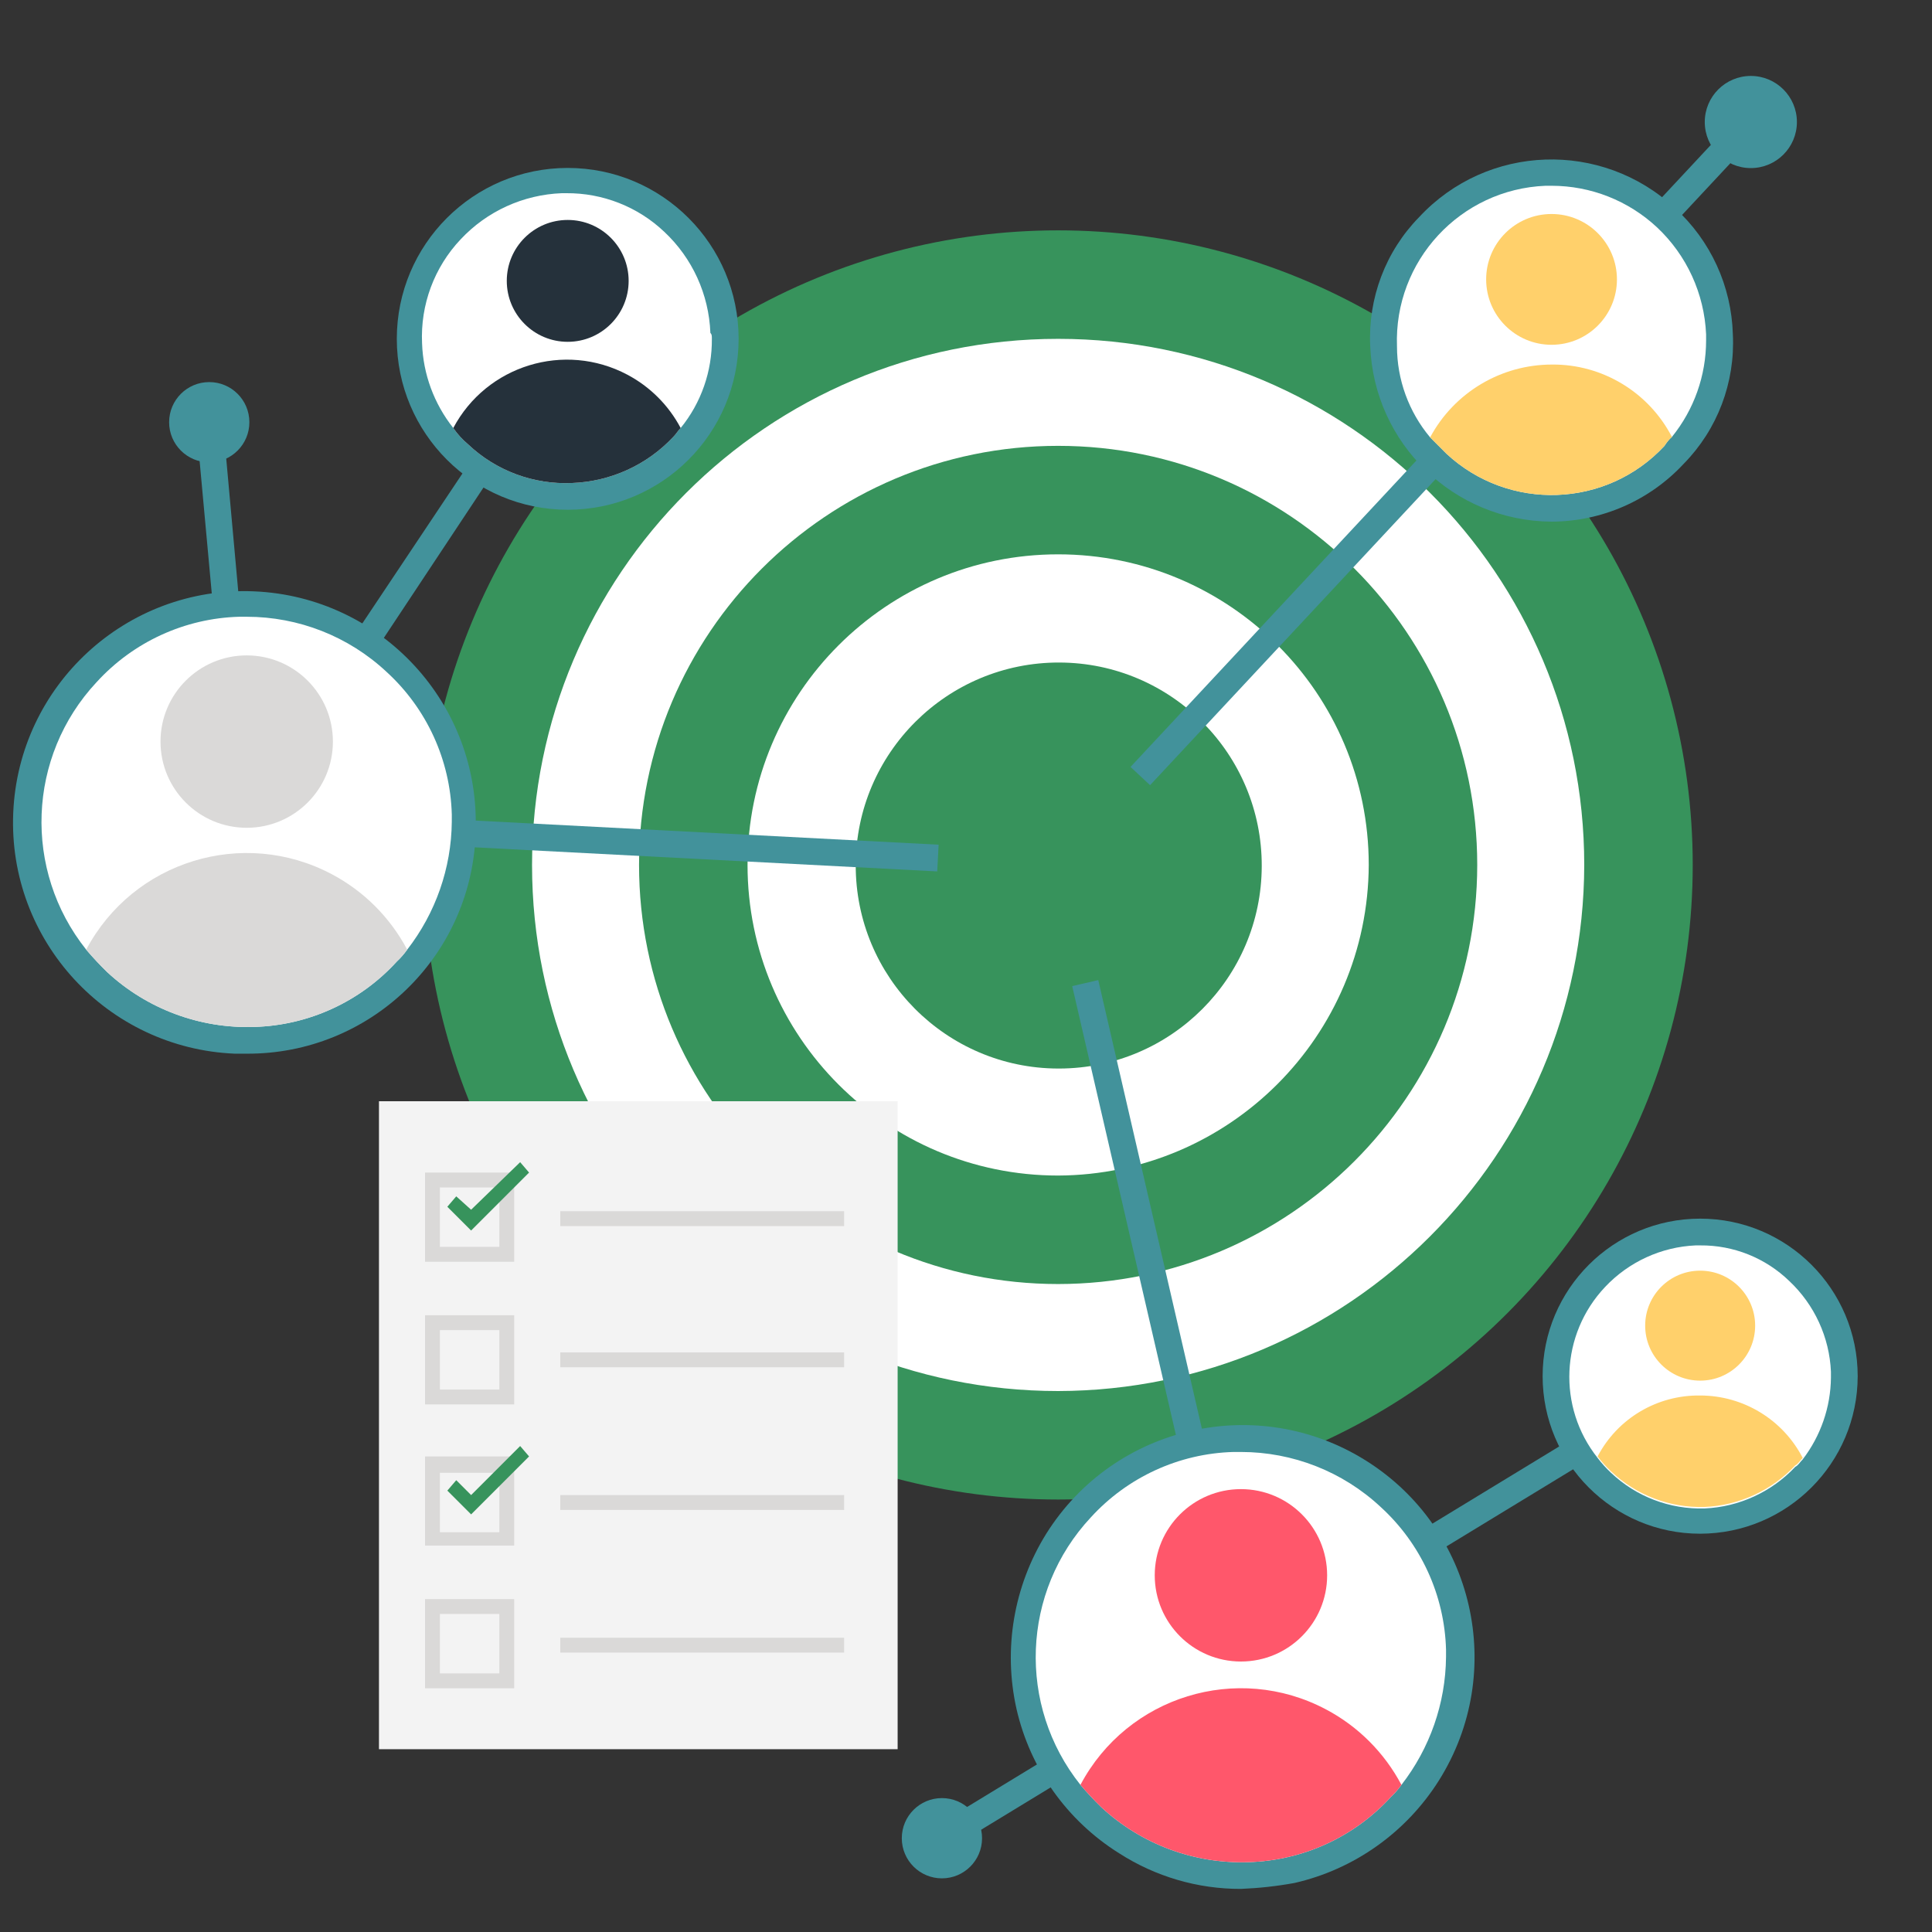 <?xml version="1.0" encoding="utf-8"?>
<!-- Generator: Adobe Illustrator 24.1.3, SVG Export Plug-In . SVG Version: 6.00 Build 0)  -->
<svg version="1.1" id="Layer_1" xmlns="http://www.w3.org/2000/svg" xmlns:xlink="http://www.w3.org/1999/xlink" x="0px" y="0px"
	 viewBox="0 0 130 130" style="enable-background:new 0 0 130 130;" xml:space="preserve">
<rect x="0" y="0" width="130" height="130" fill="#333333" stroke="none"/>
<style type="text/css">
	.st0{fill:none;}
	.st1{fill:#37935C;}
	.st2{fill:#FFFFFF;}
	.st3{fill:#42929B;}
	.st4{fill:#FFD06B;}
	.st5{fill:#FF576B;}
	.st6{fill:#DAD9D8;}
	.st7{fill:#25313B;}
	.st8{fill:#F3F3F3;}
</style>
<path class="st0" d="M129,61.4c0,32.31-26.19,58.5-58.5,58.5S12,93.71,12,61.4S38.19,2.9,70.5,2.9S129,29.09,129,61.4L129,61.4z"/>
<circle class="st1" cx="71.2" cy="58.2" r="42.7"/>
<path class="st2" d="M71.2,93.6c-19.55,0-35.4-15.85-35.4-35.4s15.85-35.4,35.4-35.4s35.4,15.85,35.4,35.4l0,0l0,0
	C106.56,77.73,90.73,93.56,71.2,93.6z"/>
<path class="st1" d="M71.2,86.4C55.63,86.4,43,73.77,43,58.2C43,42.63,55.63,30,71.2,30s28.2,12.63,28.2,28.2
	C99.39,73.77,86.77,86.39,71.2,86.4z"/>
<path class="st2" d="M71.2,79.1c-11.54,0-20.9-9.36-20.9-20.9s9.36-20.9,20.9-20.9s20.9,9.36,20.9,20.9l0,0l0,0
	C92.05,69.72,82.72,79.05,71.2,79.1z"/>
<path class="st1" d="M71.2,71.9c-7.54-0.02-13.64-6.16-13.62-13.7c0.02-7.54,6.16-13.64,13.7-13.62c7.54,0.02,13.64,6.16,13.62,13.7
	c-0.02,7.51-6.11,13.6-13.62,13.62H71.2z"/>
<line class="st0" x1="76.7" y1="52.2" x2="117.8" y2="8.2"/>
<rect x="67.17" y="29.28" transform="matrix(0.682 -0.731 0.731 0.682 8.857 80.737)" class="st3" width="60.2" height="1.8"/>
<circle class="st3" cx="117.81" cy="8.21" r="3.1"/>
<path class="st3" d="M104.4,35.1c-6.57-0.04-11.94-5.24-12.2-11.8c-0.16-3.23,1.03-6.39,3.3-8.7c4.58-4.92,12.28-5.18,17.2-0.6
	c2.4,2.18,3.81,5.25,3.9,8.5c0.16,3.23-1.03,6.39-3.3,8.7l0,0C111,33.68,107.78,35.09,104.4,35.1z"/>
<line class="st0" x1="73" y1="66.1" x2="84.9" y2="117.7"/>
<rect x="78.11" y="65.5" transform="matrix(0.974 -0.225 0.225 0.974 -18.67 20.131)" class="st3" width="1.8" height="53"/>
<line class="st0" x1="114.4" y1="92.7" x2="63.4" y2="123.7"/>
<rect x="59" y="107.3" transform="matrix(0.854 -0.52 0.52 0.854 -43.283 61.957)" class="st3" width="59.8" height="1.8"/>
<path class="st3" d="M83.5,127.1c-2.91,0.01-5.76-0.83-8.2-2.4c-3.5-2.19-5.98-5.68-6.9-9.7l0,0c-0.91-4.04-0.19-8.28,2-11.8
	c4.58-7.3,14.21-9.5,21.51-4.92c7.3,4.58,9.5,14.21,4.92,21.51c-2.2,3.5-5.7,5.99-9.72,6.91C85.91,126.92,84.71,127.05,83.5,127.1z"
	/>
<line class="st0" x1="63.1" y1="57.8" x2="10.2" y2="55"/>
<rect x="35.73" y="29.89" transform="matrix(0.052 -0.999 0.999 0.052 -21.601 90.02)" class="st3" width="1.8" height="53"/>
<path class="st3" d="M114.4,103.2c-5.85,0-10.6-4.75-10.6-10.6c0-5.85,4.75-10.6,10.6-10.6c5.85,0,10.6,4.75,10.6,10.6c0,0,0,0,0,0
	l0,0C124.99,98.45,120.25,103.19,114.4,103.2z"/>
<polygon class="st3" points="15.9,57.9 13.2,28.5 15,28.4 17.2,52.7 37.5,22.3 38.9,23.2 "/>
<path class="st3" d="M16.6,70.9h-0.8C7.21,70.54,0.53,63.29,0.89,54.7s7.61-15.27,16.2-14.91S32.36,47.4,32,55.99c0,0,0,0.01,0,0.01
	c0,0.06,0,0.13,0,0.2C31.66,64.45,24.85,70.94,16.6,70.9z"/>
<path class="st3" d="M38.2,34.3c-6.35,0-11.5-5.15-11.5-11.5s5.15-11.5,11.5-11.5s11.5,5.15,11.5,11.5S44.55,34.3,38.2,34.3z"/>
<circle class="st3" cx="14.08" cy="28.41" r="2.7"/>
<circle class="st3" cx="63.38" cy="123.69" r="2.7"/>
<path class="st2" d="M114.8,22.9c0,2.37-0.81,4.66-2.3,6.5c-0.2,0.17-0.36,0.38-0.5,0.6c-3.9,4.2-10.47,4.43-14.67,0.53c0,0,0,0,0,0
	l0,0l-1.1-1.1C94.79,27.71,94,25.54,94,23.3c-0.21-5.74,4.26-10.57,10-10.8h0.4c2.64,0,5.17,1,7.1,2.8c2,1.88,3.18,4.46,3.3,7.2
	V22.9z"/>
<circle class="st4" cx="104.4" cy="18.8" r="4.4"/>
<path class="st4" d="M112.5,29.4c-0.2,0.17-0.36,0.38-0.5,0.6c-3.9,4.2-10.47,4.43-14.67,0.53c0,0,0,0,0,0l0,0l-1.1-1.1
	c1.62-3.02,4.77-4.9,8.2-4.9C107.82,24.5,110.94,26.39,112.5,29.4z"/>
<path class="st2" d="M123.2,92.7c-0.02,1.99-0.69,3.92-1.9,5.5c-0.2,0.2-0.3,0.4-0.5,0.5c-1.59,1.69-3.78,2.7-6.1,2.8
	c-2.34,0.07-4.6-0.79-6.3-2.4c-0.33-0.31-0.63-0.64-0.9-1c-2.72-3.42-2.5-8.32,0.5-11.5c1.59-1.69,3.78-2.7,6.1-2.8h0.3
	c2.24-0.02,4.39,0.84,6,2.4c1.69,1.59,2.7,3.78,2.8,6.1V92.7z"/>
<circle class="st4" cx="114.4" cy="89.2" r="3.7"/>
<path class="st4" d="M121.3,98.1c-0.2,0.2-0.3,0.4-0.5,0.5c-1.59,1.69-3.78,2.7-6.1,2.8c-2.34,0.07-4.6-0.79-6.3-2.4
	c-0.33-0.31-0.63-0.64-0.9-1c1.34-2.56,4.01-4.14,6.9-4.1C117.3,93.9,119.97,95.52,121.3,98.1z"/>
<path class="st2" d="M97.3,111.5c-0.03,3.12-1.09,6.14-3,8.6c-0.21,0.29-0.44,0.56-0.7,0.8c-2.47,2.71-5.94,4.3-9.6,4.4
	c-3.66,0.12-7.22-1.21-9.9-3.7c-0.49-0.48-0.96-0.98-1.4-1.5c-4.26-5.34-3.97-13,0.7-18c2.47-2.71,5.94-4.3,9.6-4.4h0.5
	c3.49,0,6.85,1.32,9.4,3.7c2.71,2.47,4.3,5.94,4.4,9.6V111.5z"/>
<circle class="st5" cx="83.5" cy="106" r="5.8"/>
<path class="st5" d="M94.3,120.1c-0.21,0.29-0.44,0.56-0.7,0.8c-2.47,2.71-5.94,4.3-9.6,4.4c-3.66,0.12-7.22-1.21-9.9-3.7
	c-0.49-0.48-0.96-0.98-1.4-1.5c3.16-5.96,10.55-8.24,16.52-5.08C91.38,116.16,93.15,117.93,94.3,120.1z"/>
<path class="st2" d="M30.4,55.3c-0.03,3.12-1.09,6.14-3,8.6c-0.21,0.29-0.44,0.56-0.7,0.8c-2.47,2.71-5.94,4.3-9.6,4.4
	c-3.66,0.12-7.22-1.21-9.9-3.7c-0.49-0.48-0.96-0.98-1.4-1.5c-4.26-5.34-3.97-13,0.7-18c2.47-2.71,5.94-4.3,9.6-4.4h0.5
	c3.49,0,6.85,1.32,9.4,3.7c2.71,2.47,4.3,5.94,4.4,9.6V55.3z"/>
<circle class="st6" cx="16.6" cy="49.9" r="5.8"/>
<path class="st6" d="M27.4,63.9c-0.21,0.29-0.44,0.56-0.7,0.8c-2.47,2.71-5.94,4.3-9.6,4.4c-3.66,0.12-7.22-1.21-9.9-3.7
	c-0.49-0.48-0.96-0.98-1.4-1.5c3.16-5.96,10.55-8.24,16.52-5.08C24.48,59.96,26.25,61.73,27.4,63.9z"/>
<path class="st2" d="M47.9,22.8c0.02,2.18-0.72,4.31-2.1,6c-0.2,0.2-0.3,0.4-0.5,0.6c-1.77,1.89-4.21,3-6.8,3.1
	c-2.59,0.12-5.12-0.82-7-2.6c-0.38-0.32-0.72-0.69-1-1.1c-1.29-1.63-2.03-3.62-2.1-5.7c-0.12-2.59,0.82-5.12,2.6-7
	c1.77-1.89,4.21-3,6.8-3.1h0.3c2.45-0.02,4.82,0.91,6.6,2.6c1.89,1.77,3,4.21,3.1,6.8C47.9,22.5,47.9,22.6,47.9,22.8z"/>
<circle class="st7" cx="38.2" cy="18.9" r="4.1"/>
<path class="st7" d="M45.8,28.8c-0.2,0.2-0.3,0.4-0.5,0.6c-1.77,1.89-4.21,3-6.8,3.1c-2.59,0.12-5.12-0.82-7-2.6
	c-0.38-0.32-0.72-0.69-1-1.1c2.24-4.22,7.48-5.83,11.71-3.59C43.74,26.02,44.99,27.27,45.8,28.8z"/>
<rect x="25.5" y="74.1" class="st8" width="34.9" height="43.6"/>
<path class="st6" d="M34.6,84.9h-6v-6h6V84.9z M29.6,83.9h4v-4h-4V83.9z"/>
<rect x="37.7" y="81.5" class="st6" width="19.1" height="1"/>
<polygon class="st1" points="31.7,82.8 30.1,81.2 30.7,80.5 31.7,81.4 35,78.2 35.6,78.9 "/>
<path class="st6" d="M34.6,94.5h-6v-6h6V94.5z M29.6,93.5h4v-4h-4V93.5z"/>
<rect x="37.7" y="91" class="st6" width="19.1" height="1"/>
<path class="st6" d="M34.6,104h-6v-6h6V104z M29.6,103.1h4v-4h-4V103.1z"/>
<rect x="37.7" y="100.6" class="st6" width="19.1" height="1"/>
<polygon class="st1" points="31.7,101.9 30.1,100.3 30.7,99.6 31.7,100.6 35,97.3 35.6,98 "/>
<path class="st6" d="M34.6,113.6h-6v-6h6V113.6z M29.6,112.6h4v-4h-4V112.6z"/>
<rect x="37.7" y="110.2" class="st6" width="19.1" height="1"/>
</svg>
